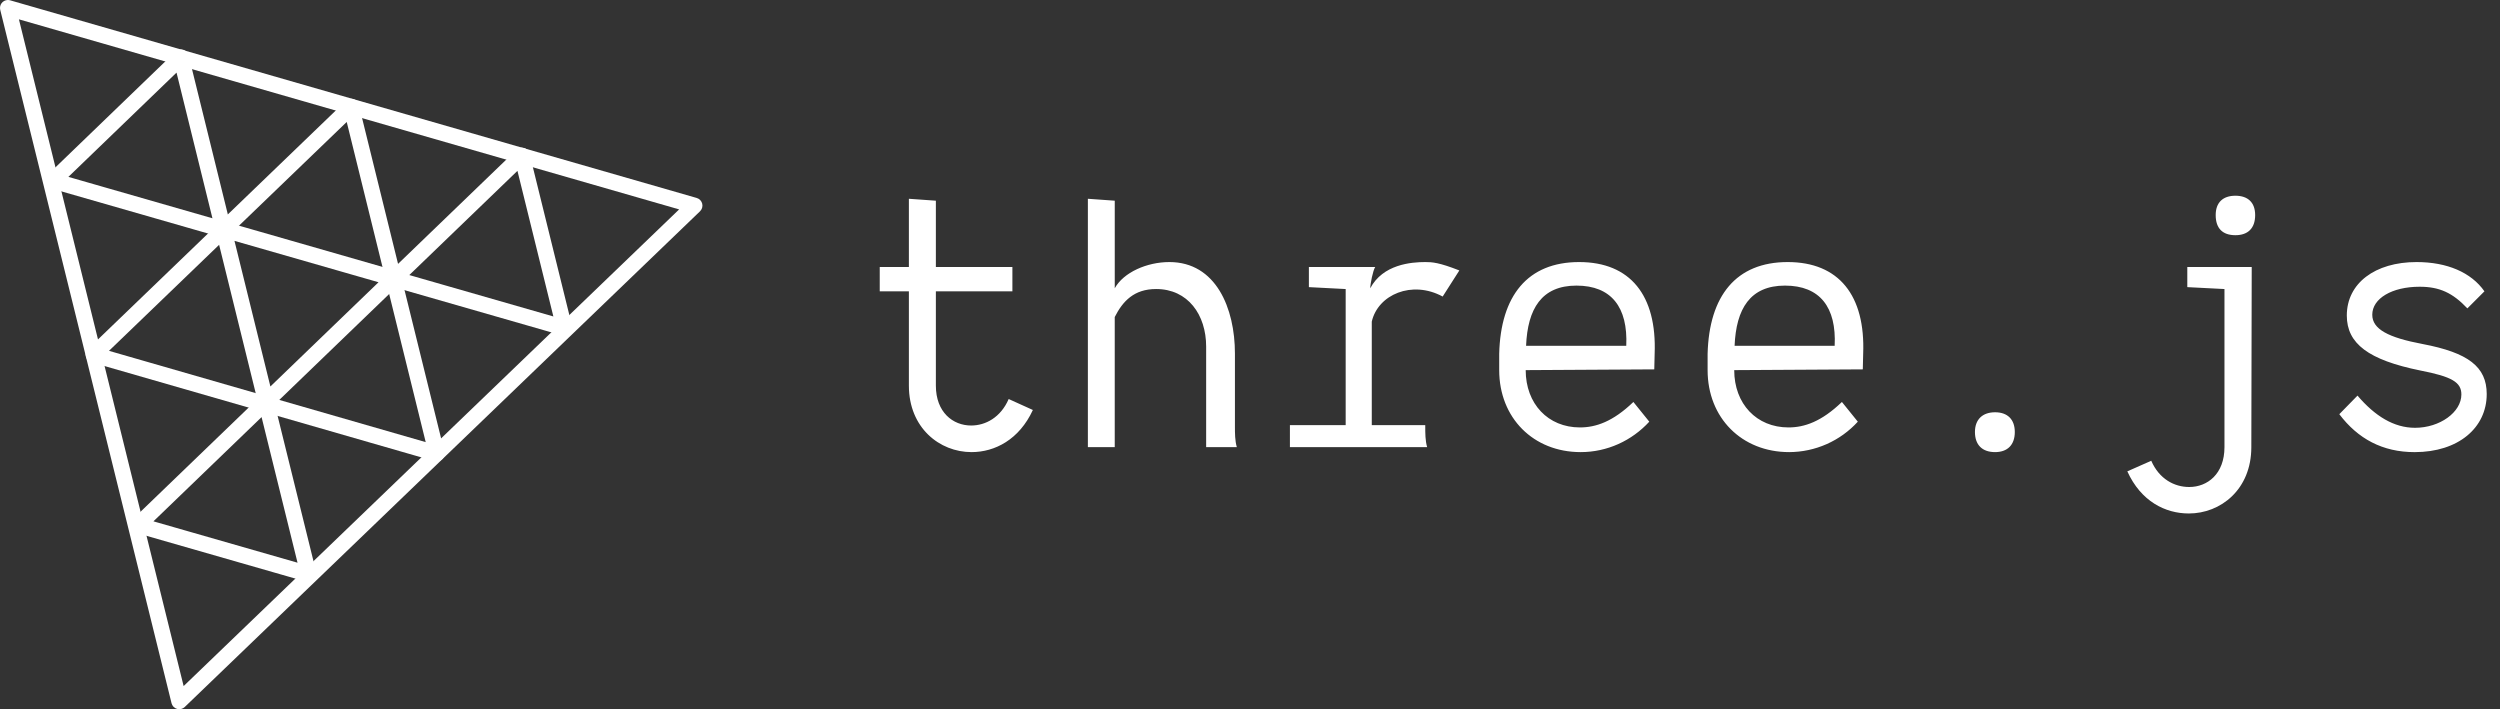 <svg width="141" height="40" viewBox="0 0 141 40" fill="none" xmlns="http://www.w3.org/2000/svg">
<rect x="0" y="0" width="141" height="40" fill="#333333" stroke="none"/>
<path d="M0.431 0C0.364 0.003 0.299 0.02 0.24 0.051C0.181 0.082 0.13 0.125 0.09 0.178C0.05 0.231 0.022 0.293 0.009 0.358C-0.004 0.423 -0.003 0.49 0.013 0.555L9.675 39.661C9.694 39.737 9.732 39.807 9.787 39.863C9.841 39.919 9.909 39.961 9.985 39.982C10.06 40.004 10.14 40.006 10.216 39.987C10.292 39.968 10.362 39.93 10.418 39.876L39.481 11.917C39.537 11.862 39.578 11.794 39.6 11.719C39.622 11.643 39.624 11.563 39.605 11.487C39.586 11.411 39.547 11.341 39.493 11.285C39.439 11.228 39.37 11.187 39.295 11.165L0.57 0.017C0.525 0.004 0.478 -0.001 0.431 0ZM1.067 1.09L38.303 11.81L10.357 38.694L1.067 1.09Z" fill="white"/>
<path d="M19.796 5.573C19.683 5.575 19.575 5.62 19.493 5.698L4.969 19.68C4.912 19.734 4.871 19.803 4.849 19.878C4.827 19.953 4.826 20.033 4.845 20.11C4.864 20.186 4.902 20.256 4.956 20.312C5.011 20.369 5.079 20.41 5.155 20.432L24.505 26.009C24.581 26.03 24.66 26.032 24.737 26.013C24.813 25.994 24.883 25.956 24.939 25.901C24.996 25.847 25.037 25.778 25.059 25.703C25.08 25.628 25.082 25.548 25.063 25.472L20.237 5.913C20.213 5.814 20.156 5.727 20.076 5.666C19.995 5.604 19.897 5.571 19.796 5.573ZM19.555 6.879L24.01 24.936L6.147 19.787L19.555 6.879Z" fill="white"/>
<path d="M12.588 12.495C12.522 12.498 12.457 12.515 12.398 12.546C12.339 12.576 12.288 12.62 12.248 12.673C12.208 12.726 12.181 12.787 12.168 12.852C12.154 12.917 12.155 12.984 12.171 13.049L14.567 22.764C14.586 22.84 14.625 22.91 14.679 22.967C14.733 23.024 14.802 23.065 14.877 23.087C14.953 23.109 15.033 23.11 15.109 23.091C15.185 23.072 15.255 23.034 15.312 22.979L22.527 16.026C22.584 15.972 22.625 15.903 22.646 15.828C22.668 15.752 22.67 15.672 22.651 15.596C22.632 15.52 22.593 15.45 22.539 15.394C22.484 15.337 22.416 15.296 22.34 15.274L12.728 12.512C12.683 12.499 12.635 12.493 12.588 12.495ZM13.224 13.585L21.349 15.919L15.25 21.797L13.224 13.585Z" fill="white"/>
<path d="M10.198 2.788C10.085 2.79 9.976 2.835 9.895 2.913L2.679 9.87C2.623 9.925 2.582 9.993 2.56 10.068C2.538 10.144 2.537 10.224 2.555 10.3C2.574 10.376 2.613 10.446 2.667 10.502C2.722 10.559 2.79 10.6 2.865 10.622L12.478 13.384C12.553 13.406 12.633 13.407 12.709 13.388C12.786 13.37 12.855 13.331 12.912 13.277C12.968 13.222 13.01 13.154 13.031 13.078C13.053 13.003 13.055 12.923 13.036 12.847L10.639 3.129C10.615 3.031 10.558 2.943 10.478 2.882C10.398 2.82 10.299 2.787 10.198 2.788ZM9.956 4.096L11.982 12.311L3.857 9.976L9.956 4.096ZM29.425 8.329C29.312 8.331 29.204 8.375 29.123 8.454L21.906 15.407C21.85 15.462 21.809 15.53 21.787 15.606C21.766 15.681 21.764 15.761 21.783 15.837C21.802 15.913 21.841 15.983 21.895 16.039C21.95 16.096 22.018 16.137 22.093 16.158L31.705 18.92C31.781 18.942 31.86 18.944 31.936 18.925C32.013 18.906 32.083 18.867 32.139 18.813C32.196 18.758 32.237 18.69 32.258 18.615C32.28 18.539 32.282 18.46 32.263 18.383L29.866 8.669C29.842 8.57 29.785 8.483 29.705 8.421C29.625 8.36 29.526 8.327 29.425 8.329ZM29.184 9.636L31.21 17.848L23.085 15.513L29.184 9.636ZM14.993 22.219C14.881 22.221 14.773 22.265 14.691 22.344L7.475 29.296C7.418 29.351 7.377 29.419 7.355 29.495C7.334 29.57 7.332 29.65 7.351 29.726C7.37 29.803 7.409 29.872 7.463 29.929C7.518 29.985 7.587 30.026 7.662 30.048L17.277 32.81C17.353 32.832 17.433 32.833 17.509 32.814C17.585 32.795 17.654 32.757 17.711 32.702C17.767 32.648 17.808 32.58 17.83 32.504C17.852 32.429 17.854 32.349 17.835 32.273L15.435 22.558C15.411 22.46 15.354 22.373 15.274 22.311C15.194 22.25 15.095 22.217 14.993 22.219ZM14.753 23.525L16.781 31.737L8.654 29.403L14.753 23.525Z" fill="white"/>
<path d="M56.89 22.505C56.438 23.546 55.584 23.999 54.772 23.999C53.745 23.999 52.783 23.252 52.783 21.751V16.431H57.099V15.06H52.783V11.319L51.261 11.211V15.06H49.617V16.431H51.261V21.751C51.261 24.128 52.991 25.499 54.794 25.499C56.114 25.499 57.486 24.789 58.254 23.123L56.89 22.505ZM69.65 24.042V19.935C69.65 17.393 68.587 14.78 65.952 14.78C64.688 14.78 63.367 15.361 62.872 16.259V11.319L61.356 11.211V25.219H62.871V17.881C63.324 16.984 63.963 16.301 65.205 16.301C67 16.301 68.027 17.752 68.027 19.547V25.219H69.757C69.649 24.853 69.65 24.429 69.65 24.042ZM81.367 16.725L82.307 15.253C81.159 14.801 80.771 14.78 80.384 14.78C79.594 14.78 77.993 14.909 77.282 16.259C77.282 16.022 77.432 15.253 77.562 15.059H73.821V16.194L75.896 16.302V23.977H72.751V25.219H80.491C80.384 24.853 80.384 24.429 80.384 24.042V23.977H77.368V18.14C77.713 16.618 79.636 15.785 81.367 16.725ZM89.064 14.78C86.156 14.78 84.634 16.682 84.555 19.956V20.876C84.555 23.568 86.479 25.499 89.15 25.499C90.651 25.499 92.037 24.853 93.02 23.783L92.123 22.671C90.967 23.783 90.005 24.107 89.107 24.107C87.312 24.107 86.049 22.778 86.049 20.875L93.301 20.832L93.322 19.956C93.452 16.661 91.951 14.78 89.064 14.78ZM91.721 19.504H86.071C86.156 17.414 86.946 16.108 88.913 16.108C90.881 16.108 91.821 17.328 91.721 19.504ZM100.825 14.78C97.917 14.78 96.395 16.682 96.309 19.956V20.876C96.309 23.568 98.233 25.499 100.911 25.499C101.64 25.496 102.36 25.343 103.026 25.047C103.692 24.752 104.29 24.321 104.781 23.783L103.884 22.671C102.728 23.783 101.766 24.107 100.868 24.107C99.073 24.107 97.81 22.778 97.81 20.875L105.062 20.832L105.083 19.956C105.213 16.661 103.712 14.78 100.825 14.78ZM103.475 19.504H97.831C97.917 17.414 98.707 16.108 100.674 16.108C102.642 16.108 103.583 17.328 103.475 19.504ZM111.387 24.365C111.387 25.09 111.797 25.499 112.522 25.499C113.225 25.499 113.635 25.09 113.635 24.365C113.635 23.655 113.225 23.252 112.522 23.252C111.818 23.252 111.387 23.654 111.387 24.365ZM126.077 13.265C126.781 13.265 127.191 12.877 127.191 12.13C127.191 11.42 126.781 11.039 126.078 11.039C125.374 11.039 124.965 11.419 124.965 12.13C124.965 12.877 125.351 13.265 126.077 13.265ZM123.364 15.06V16.194L125.46 16.302V25.219C125.46 26.734 124.498 27.467 123.471 27.467C122.631 27.467 121.777 27.014 121.331 25.987L119.981 26.584C120.75 28.278 122.121 28.96 123.45 28.96C125.245 28.96 126.975 27.61 126.975 25.22L126.997 15.06H123.364ZM136.64 19.404C134.694 19.037 133.796 18.564 133.796 17.752C133.796 16.833 134.909 16.172 136.467 16.172C137.58 16.172 138.327 16.51 139.16 17.393L140.122 16.431C139.375 15.361 138.011 14.78 136.295 14.78C133.947 14.78 132.36 15.979 132.36 17.795C132.36 19.382 133.58 20.301 136.51 20.897C138.284 21.242 138.822 21.557 138.822 22.247C138.822 23.252 137.602 24.128 136.209 24.128C135.017 24.128 133.947 23.468 132.963 22.312L131.937 23.36C132.985 24.746 134.371 25.5 136.187 25.5C138.65 25.5 140.251 24.128 140.251 22.225C140.251 20.682 139.203 19.892 136.64 19.404Z" fill="white"/>
</svg>
